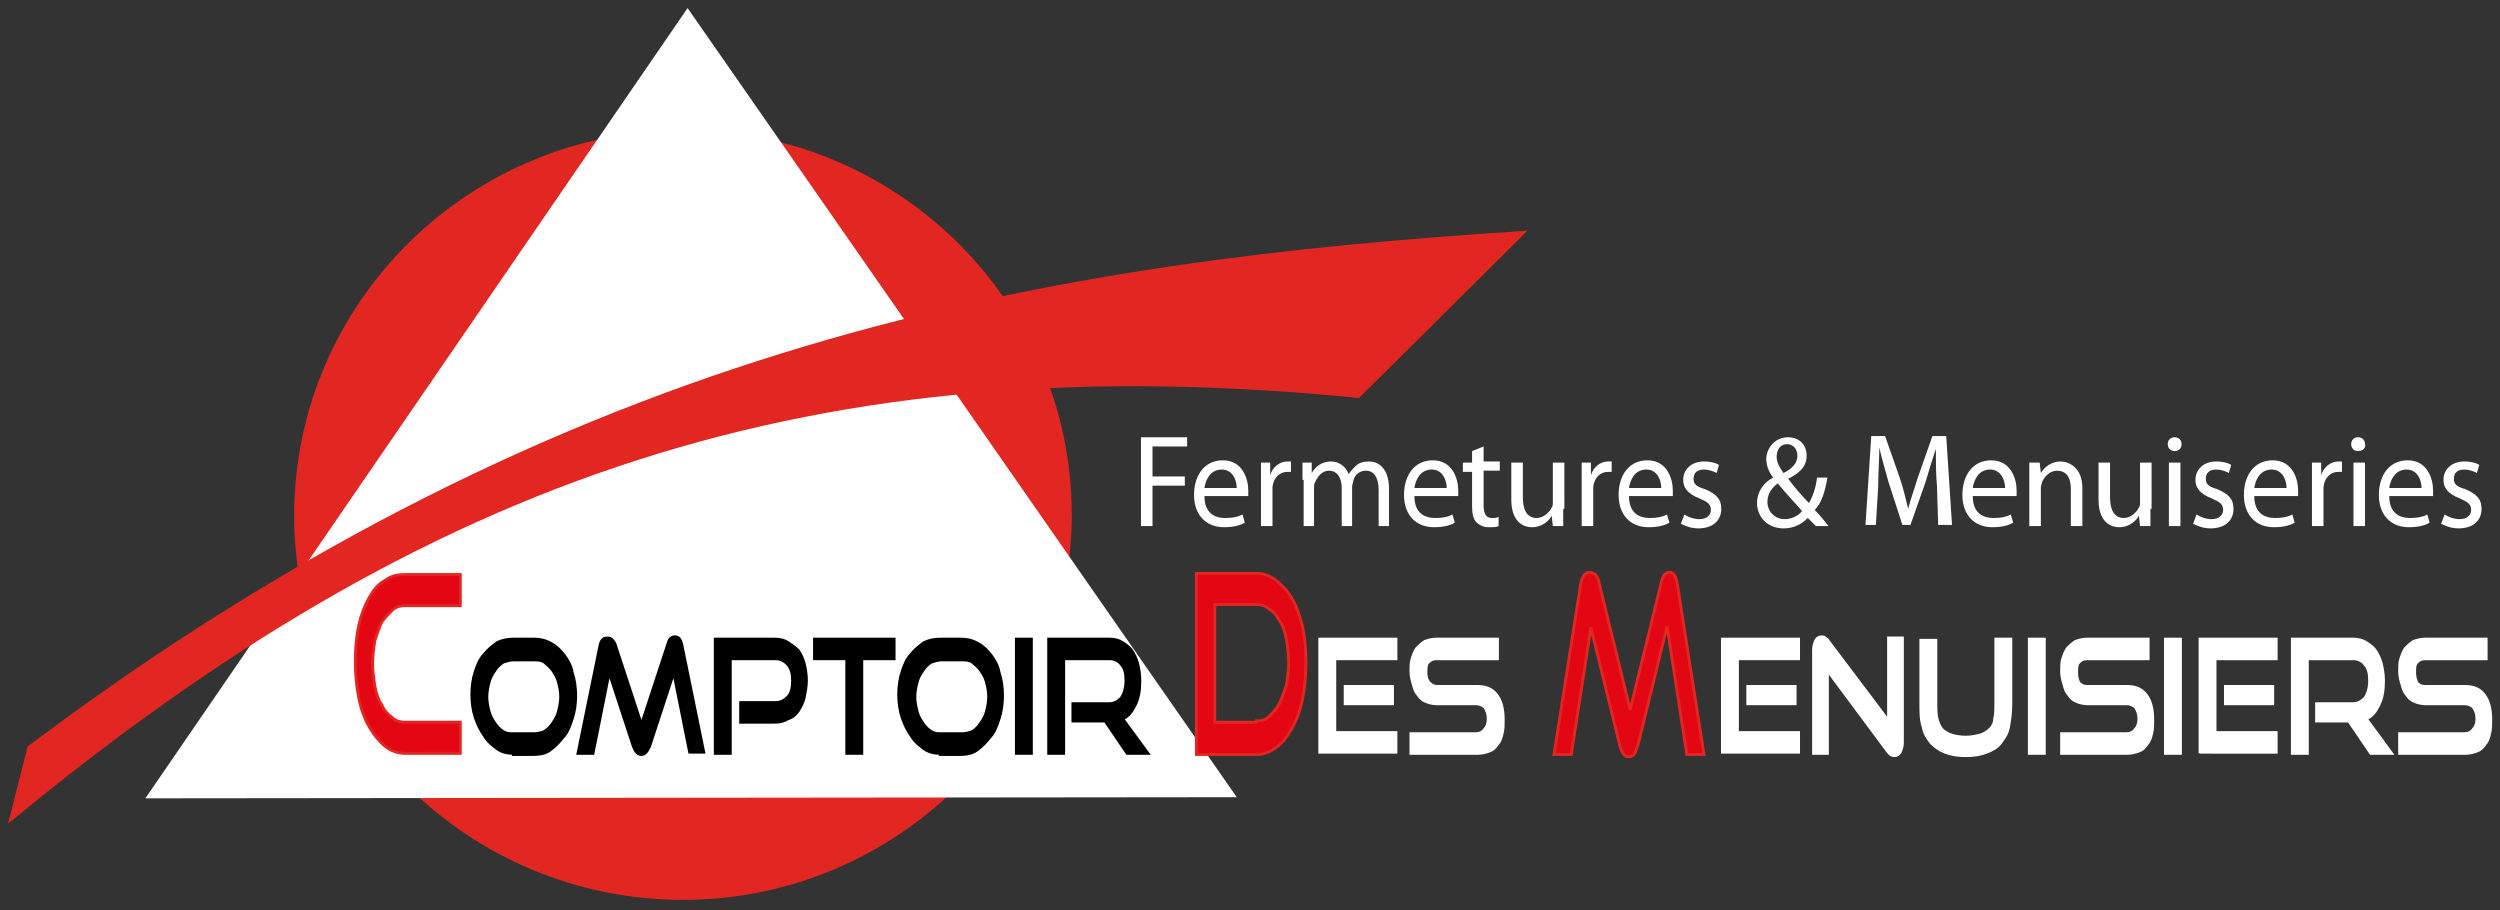 <?xml version="1.0" encoding="utf-8"?>
<!-- Generator: Adobe Illustrator 24.1.2, SVG Export Plug-In . SVG Version: 6.00 Build 0)  -->
<svg version="1.1" id="Calque_1" xmlns="http://www.w3.org/2000/svg" xmlns:xlink="http://www.w3.org/1999/xlink" x="0px" y="0px"
	 viewBox="0 0 216.7 78.9" style="enable-background:new 0 0 216.7 78.9;" xml:space="preserve">
<rect x="0" y="0" width="216.7" height="78.9" fill="#333333" stroke="none"/>
<style type="text/css">
	.st0{fill:#FFFFFF;}
	.st1{fill-rule:evenodd;clip-rule:evenodd;fill:#E22723;}
	.st2{fill-rule:evenodd;clip-rule:evenodd;fill:none;}
	.st3{fill-rule:evenodd;clip-rule:evenodd;fill:#FFFFFF;}
	.st4{fill:#E30613;stroke:#E22723;stroke-width:0.25;}
	.st5{stroke:#000000;stroke-width:0.25;}
	.st6{fill:#FFFFFF;stroke:#FFFFFF;stroke-width:0.25;}
</style>
<g>
	<path class="st0" d="M98.9,37.9h4v0.8h-3v2.6h2.8v0.8h-2.8v3.5h-1V37.9z"/>
	<path class="st0" d="M104.4,43c0,1.4,0.8,1.9,1.8,1.9c0.7,0,1.1-0.1,1.5-0.3l0.2,0.7c-0.3,0.2-0.9,0.4-1.8,0.4
		c-1.6,0-2.6-1.1-2.6-2.8c0-1.7,0.9-3,2.5-3c1.7,0,2.2,1.6,2.2,2.6c0,0.2,0,0.4,0,0.5L104.4,43z M107.2,42.3c0-0.6-0.3-1.6-1.3-1.6
		c-1,0-1.4,0.9-1.5,1.6H107.2z"/>
	<path class="st0" d="M109.3,41.8c0-0.6,0-1.2,0-1.7h0.8l0,1.1h0c0.2-0.7,0.8-1.2,1.5-1.2c0.1,0,0.2,0,0.3,0v0.9c-0.1,0-0.2,0-0.3,0
		c-0.7,0-1.2,0.5-1.3,1.3c0,0.1,0,0.3,0,0.5v2.9h-1L109.3,41.8z"/>
	<path class="st0" d="M112.9,41.6c0-0.6,0-1,0-1.5h0.8l0,0.9h0c0.3-0.5,0.8-1,1.7-1c0.7,0,1.3,0.5,1.5,1.1h0
		c0.2-0.3,0.4-0.5,0.6-0.7c0.3-0.3,0.7-0.4,1.2-0.4c0.7,0,1.7,0.5,1.7,2.4v3.2h-0.9v-3.1c0-1.1-0.4-1.7-1.1-1.7
		c-0.6,0-1,0.4-1.1,0.9c0,0.1-0.1,0.3-0.1,0.5v3.4h-0.9v-3.3c0-0.9-0.4-1.5-1.1-1.5c-0.6,0-1,0.5-1.2,1c-0.1,0.1-0.1,0.3-0.1,0.5
		v3.3h-0.9V41.6z"/>
	<path class="st0" d="M122.6,43c0,1.4,0.8,1.9,1.8,1.9c0.7,0,1.1-0.1,1.5-0.3l0.2,0.7c-0.3,0.2-0.9,0.4-1.8,0.4
		c-1.6,0-2.6-1.1-2.6-2.8c0-1.7,0.9-3,2.5-3c1.7,0,2.2,1.6,2.2,2.6c0,0.2,0,0.4,0,0.5L122.6,43z M125.4,42.3c0-0.6-0.3-1.6-1.3-1.6
		c-1,0-1.4,0.9-1.5,1.6H125.4z"/>
	<path class="st0" d="M128.6,38.7v1.3h1.4v0.8h-1.4v3c0,0.7,0.2,1.1,0.7,1.1c0.3,0,0.4,0,0.6-0.1l0,0.8c-0.2,0.1-0.5,0.1-0.9,0.1
		c-0.4,0-0.8-0.2-1-0.4c-0.3-0.3-0.4-0.8-0.4-1.4v-3h-0.8v-0.8h0.8v-1L128.6,38.7z"/>
	<path class="st0" d="M135.5,44.1c0,0.6,0,1.1,0,1.5h-0.9l-0.1-0.9h0c-0.2,0.4-0.8,1-1.7,1c-0.8,0-1.8-0.5-1.8-2.4v-3.2h1v3
		c0,1,0.3,1.8,1.2,1.8c0.6,0,1.1-0.5,1.3-0.9c0.1-0.1,0.1-0.3,0.1-0.5v-3.4h1V44.1z"/>
	<path class="st0" d="M137.1,41.8c0-0.6,0-1.2,0-1.7h0.8l0,1.1h0c0.2-0.7,0.8-1.2,1.5-1.2c0.1,0,0.2,0,0.3,0v0.9c-0.1,0-0.2,0-0.3,0
		c-0.7,0-1.2,0.5-1.3,1.3c0,0.1,0,0.3,0,0.5v2.9h-1L137.1,41.8z"/>
	<path class="st0" d="M141.2,43c0,1.4,0.8,1.9,1.8,1.9c0.7,0,1.1-0.1,1.5-0.3l0.2,0.7c-0.3,0.2-0.9,0.4-1.8,0.4
		c-1.6,0-2.6-1.1-2.6-2.8c0-1.7,0.9-3,2.5-3c1.7,0,2.2,1.6,2.2,2.6c0,0.2,0,0.4,0,0.5L141.2,43z M144,42.3c0-0.6-0.3-1.6-1.3-1.6
		c-1,0-1.4,0.9-1.5,1.6H144z"/>
	<path class="st0" d="M146,44.6c0.3,0.2,0.8,0.4,1.3,0.4c0.7,0,1-0.4,1-0.8c0-0.5-0.3-0.7-1-1c-1-0.4-1.4-0.9-1.4-1.6
		c0-0.9,0.7-1.6,1.8-1.6c0.5,0,1,0.1,1.3,0.3l-0.2,0.7c-0.2-0.1-0.6-0.3-1.1-0.3c-0.6,0-0.9,0.3-0.9,0.8c0,0.5,0.3,0.7,1,0.9
		c0.9,0.4,1.4,0.8,1.4,1.7c0,1-0.7,1.7-2,1.7c-0.6,0-1.1-0.2-1.5-0.4L146,44.6z"/>
	<path class="st0" d="M157.4,45.6c-0.2-0.2-0.4-0.4-0.7-0.7c-0.6,0.6-1.3,0.9-2.1,0.9c-1.4,0-2.3-1-2.3-2.2c0-1,0.6-1.8,1.4-2.2v0
		c-0.4-0.5-0.6-1.1-0.6-1.6c0-0.9,0.7-1.9,1.9-1.9c0.9,0,1.6,0.6,1.6,1.6c0,0.8-0.4,1.4-1.6,2v0c0.6,0.8,1.3,1.6,1.8,2.1
		c0.3-0.5,0.6-1.3,0.7-2.2h0.9c-0.2,1.2-0.5,2.2-1.1,2.8c0.4,0.4,0.8,0.9,1.2,1.4H157.4z M154.7,45c0.6,0,1.2-0.3,1.5-0.7
		c-0.4-0.5-1.3-1.4-2.1-2.4c-0.4,0.3-0.9,0.8-0.9,1.6C153.2,44.3,153.8,45,154.7,45L154.7,45z M154.9,38.5c-0.6,0-0.9,0.5-0.9,1.1
		c0,0.5,0.3,1,0.6,1.4c0.8-0.4,1.2-0.9,1.2-1.5C155.8,39,155.5,38.5,154.9,38.5L154.9,38.5z"/>
	<path class="st0" d="M167.9,42.2c-0.1-1.1-0.1-2.4-0.1-3.3h0c-0.3,0.9-0.6,1.9-0.9,2.9l-1.3,3.7h-0.7l-1.2-3.7
		c-0.3-1.1-0.6-2.1-0.8-3h0c0,1-0.1,2.2-0.1,3.4l-0.2,3.3h-0.9l0.5-7.7h1.2l1.3,3.7c0.3,0.9,0.5,1.8,0.7,2.6h0
		c0.2-0.8,0.5-1.6,0.8-2.6l1.3-3.7h1.2l0.5,7.7H168L167.9,42.2z"/>
	<path class="st0" d="M171,43c0,1.4,0.8,1.9,1.8,1.9c0.7,0,1.1-0.1,1.5-0.3l0.2,0.7c-0.3,0.2-0.9,0.4-1.8,0.4
		c-1.6,0-2.6-1.1-2.6-2.8c0-1.7,0.9-3,2.5-3c1.7,0,2.2,1.6,2.2,2.6c0,0.2,0,0.4,0,0.5L171,43z M173.8,42.3c0-0.6-0.3-1.6-1.3-1.6
		c-1,0-1.4,0.9-1.5,1.6H173.8z"/>
	<path class="st0" d="M175.9,41.6c0-0.6,0-1,0-1.5h0.9l0.1,0.9h0c0.3-0.5,0.9-1,1.7-1c0.7,0,1.9,0.5,1.9,2.3v3.3h-1v-3.2
		c0-0.9-0.3-1.6-1.2-1.6c-0.6,0-1.1,0.5-1.3,1c0,0.1-0.1,0.3-0.1,0.5v3.3h-1V41.6z"/>
	<path class="st0" d="M186.4,44.1c0,0.6,0,1.1,0,1.5h-0.9l-0.1-0.9h0c-0.2,0.4-0.8,1-1.7,1c-0.8,0-1.8-0.5-1.8-2.4v-3.2h1v3
		c0,1,0.3,1.8,1.2,1.8c0.6,0,1.1-0.5,1.3-0.9c0.1-0.1,0.1-0.3,0.1-0.5v-3.4h1V44.1z"/>
	<path class="st0" d="M188.5,39.1c-0.4,0-0.6-0.3-0.6-0.6c0-0.4,0.3-0.6,0.6-0.6c0.4,0,0.6,0.3,0.6,0.6
		C189.1,38.8,188.9,39.1,188.5,39.1L188.5,39.1z M188,45.6v-5.5h1v5.5H188z"/>
	<path class="st0" d="M190.4,44.6c0.3,0.2,0.8,0.4,1.3,0.4c0.7,0,1-0.4,1-0.8c0-0.5-0.3-0.7-1-1c-1-0.4-1.4-0.9-1.4-1.6
		c0-0.9,0.7-1.6,1.8-1.6c0.5,0,1,0.1,1.3,0.3l-0.2,0.7c-0.2-0.1-0.6-0.3-1.1-0.3c-0.6,0-0.9,0.3-0.9,0.8c0,0.5,0.3,0.7,1,0.9
		c0.9,0.4,1.4,0.8,1.4,1.7c0,1-0.7,1.7-2,1.7c-0.6,0-1.1-0.2-1.5-0.4L190.4,44.6z"/>
	<path class="st0" d="M195.4,43c0,1.4,0.8,1.9,1.8,1.9c0.7,0,1.1-0.1,1.5-0.3l0.2,0.7c-0.3,0.2-0.9,0.4-1.8,0.4
		c-1.6,0-2.6-1.1-2.6-2.8c0-1.7,0.9-3,2.5-3c1.7,0,2.2,1.6,2.2,2.6c0,0.2,0,0.4,0,0.5L195.4,43z M198.2,42.3c0-0.6-0.3-1.6-1.3-1.6
		c-1,0-1.4,0.9-1.5,1.6H198.2z"/>
	<path class="st0" d="M200.4,41.8c0-0.6,0-1.2,0-1.7h0.8l0,1.1h0c0.2-0.7,0.8-1.2,1.5-1.2c0.1,0,0.2,0,0.3,0v0.9c-0.1,0-0.2,0-0.3,0
		c-0.7,0-1.2,0.5-1.3,1.3c0,0.1,0,0.3,0,0.5v2.9h-1L200.4,41.8z"/>
	<path class="st0" d="M204.4,39.1c-0.4,0-0.6-0.3-0.6-0.6c0-0.4,0.3-0.6,0.6-0.6c0.4,0,0.6,0.3,0.6,0.6
		C205.1,38.8,204.8,39.1,204.4,39.1L204.4,39.1z M204,45.6v-5.5h1v5.5H204z"/>
	<path class="st0" d="M207.1,43c0,1.4,0.8,1.9,1.8,1.9c0.7,0,1.1-0.1,1.5-0.3l0.2,0.7c-0.3,0.2-0.9,0.4-1.8,0.4
		c-1.6,0-2.6-1.1-2.6-2.8c0-1.7,0.9-3,2.5-3c1.7,0,2.2,1.6,2.2,2.6c0,0.2,0,0.4,0,0.5L207.1,43z M209.9,42.3c0-0.6-0.3-1.6-1.3-1.6
		c-1,0-1.4,0.9-1.5,1.6H209.9z"/>
	<path class="st0" d="M211.9,44.6c0.3,0.2,0.8,0.4,1.3,0.4c0.7,0,1-0.4,1-0.8c0-0.5-0.3-0.7-1-1c-1-0.4-1.4-0.9-1.4-1.6
		c0-0.9,0.7-1.6,1.8-1.6c0.5,0,1,0.1,1.3,0.3l-0.2,0.7c-0.2-0.1-0.6-0.3-1.1-0.3c-0.6,0-0.9,0.3-0.9,0.8c0,0.5,0.3,0.7,1,0.9
		c0.9,0.4,1.4,0.8,1.4,1.7c0,1-0.7,1.7-2,1.7c-0.6,0-1.1-0.2-1.5-0.4L211.9,44.6z"/>
</g>
<g>
	<path class="st1" d="M59.2,78c18.5,0,33.7-15,33.7-33.4c0-18.4-15.2-33.4-33.7-33.3c-18.6,0-33.7,15-33.7,33.4
		C25.5,63.1,40.7,78,59.2,78z"/>
	<path class="st2" d="M58.7,78.1c18.5,0,33.7-15,33.6-33.4c0-18.4-15.2-33.4-33.7-33.4c-18.6,0-33.7,15-33.7,33.4
		C24.9,63.1,40.1,78.1,58.7,78.1z"/>
	<polygon class="st3" points="12.6,69.2 59.6,0.7 107.2,69.1 	"/>
	<path class="st1" d="M2.4,64.7c47.1-35.4,88.9-42.1,130-44.7l-14.6,14.5c-47-4.7-80.6,6.7-117.1,36.9L2.4,64.7z"/>
</g>
<path class="st4" d="M35.1,65.3c-0.6,0-1.2-0.2-1.7-0.6c-0.5-0.4-1-1-1.4-1.7c-0.4-0.7-0.7-1.5-0.9-2.5c-0.2-1-0.3-2-0.3-3.2
	c0-1.1,0.1-2.2,0.3-3.1c0.2-0.9,0.5-1.7,0.9-2.4c0.4-0.7,0.8-1.2,1.4-1.5c0.5-0.4,1.1-0.5,1.7-0.5h4.8v2.7h-4.8
	c-0.4,0-0.8,0.1-1.1,0.4c-0.3,0.3-0.6,0.6-0.9,1c-0.2,0.4-0.4,1-0.6,1.6c-0.1,0.6-0.2,1.3-0.2,2c0,0.7,0.1,1.4,0.2,2
	c0.1,0.6,0.3,1.2,0.6,1.6c0.2,0.5,0.5,0.8,0.9,1.1c0.3,0.3,0.7,0.4,1.1,0.4h4.8v2.7H35.1z"/>
<path class="st5" d="M44.5,65.3c-0.5,0-1-0.1-1.4-0.4c-0.4-0.3-0.8-0.6-1.1-1.1c-0.3-0.4-0.6-1-0.8-1.6c-0.2-0.6-0.3-1.3-0.3-2
	c0-0.7,0.1-1.4,0.3-2c0.2-0.6,0.4-1.1,0.8-1.5c0.3-0.4,0.7-0.7,1.1-1c0.4-0.2,0.9-0.3,1.4-0.3h1.8c0.5,0,1,0.1,1.5,0.4
	c0.4,0.2,0.8,0.6,1.1,1c0.3,0.4,0.6,0.9,0.7,1.5c0.2,0.6,0.3,1.3,0.3,2c0,0.7-0.1,1.4-0.3,2c-0.2,0.6-0.4,1.2-0.8,1.6
	c-0.3,0.4-0.7,0.8-1.1,1.1c-0.4,0.3-0.9,0.4-1.5,0.4H44.5z M46.3,63.6c0.3,0,0.7-0.1,0.9-0.2c0.3-0.2,0.5-0.4,0.7-0.7
	c0.2-0.3,0.4-0.6,0.5-1c0.1-0.4,0.2-0.8,0.2-1.3c0-0.5-0.1-0.9-0.2-1.3c-0.1-0.4-0.3-0.7-0.5-1c-0.2-0.3-0.5-0.5-0.7-0.7
	c-0.3-0.2-0.6-0.2-0.9-0.2h-1.8c-0.3,0-0.6,0.1-0.9,0.2c-0.3,0.2-0.5,0.4-0.7,0.7c-0.2,0.3-0.4,0.6-0.5,1c-0.1,0.4-0.2,0.8-0.2,1.3
	c0,0.5,0.1,0.9,0.2,1.3c0.1,0.4,0.3,0.7,0.5,1c0.2,0.3,0.4,0.5,0.7,0.7c0.3,0.2,0.6,0.2,0.9,0.2H46.3z"/>
<path class="st5" d="M59.8,65.3l-1.4-7l-2.1,6.4c-0.1,0.2-0.2,0.4-0.3,0.5c-0.1,0.1-0.2,0.2-0.4,0.2c-0.3,0-0.5-0.2-0.7-0.7
	l-2.1-6.4l-1.4,7h-1.3l1.9-9.3c0.1-0.5,0.3-0.7,0.6-0.7c0.1,0,0.3,0,0.4,0.1c0.1,0.1,0.2,0.2,0.3,0.4l2.3,7l2.3-7
	c0.1-0.4,0.3-0.6,0.6-0.6c0.3,0,0.5,0.2,0.6,0.7l1.9,9.3H59.8z"/>
<path class="st5" d="M64.2,62.6v-1.7h3c0.5,0,0.8-0.2,1.1-0.5c0.3-0.3,0.4-0.8,0.4-1.4c0-0.6-0.1-1-0.4-1.4
	c-0.3-0.3-0.6-0.5-1.1-0.5h-3.9v8.2H62v-9.9h5.2c0.4,0,0.8,0.1,1.1,0.3c0.3,0.2,0.6,0.4,0.9,0.7c0.2,0.3,0.4,0.7,0.5,1.1
	c0.1,0.4,0.2,0.9,0.2,1.5c0,0.5-0.1,1-0.2,1.5c-0.1,0.4-0.3,0.8-0.5,1.1c-0.2,0.3-0.5,0.6-0.9,0.7c-0.3,0.2-0.7,0.3-1.1,0.3H64.2z"
	/>
<path class="st5" d="M73.4,65.3v-8.2h-2.8v-1.7h6.9v1.7h-2.8v8.2H73.4z"/>
<path class="st5" d="M81.5,65.3c-0.5,0-1-0.1-1.4-0.4c-0.4-0.3-0.8-0.6-1.1-1.1c-0.3-0.4-0.6-1-0.8-1.6c-0.2-0.6-0.3-1.3-0.3-2
	c0-0.7,0.1-1.4,0.3-2c0.2-0.6,0.4-1.1,0.8-1.5c0.3-0.4,0.7-0.7,1.1-1c0.4-0.2,0.9-0.3,1.4-0.3h1.8c0.5,0,1,0.1,1.5,0.4
	c0.4,0.2,0.8,0.6,1.1,1c0.3,0.4,0.6,0.9,0.7,1.5c0.2,0.6,0.3,1.3,0.3,2c0,0.7-0.1,1.4-0.3,2c-0.2,0.6-0.4,1.2-0.8,1.6
	c-0.3,0.4-0.7,0.8-1.1,1.1c-0.4,0.3-0.9,0.4-1.5,0.4H81.5z M83.4,63.6c0.3,0,0.7-0.1,0.9-0.2s0.5-0.4,0.7-0.7c0.2-0.3,0.4-0.6,0.5-1
	c0.1-0.4,0.2-0.8,0.2-1.3c0-0.5-0.1-0.9-0.2-1.3c-0.1-0.4-0.3-0.7-0.5-1c-0.2-0.3-0.5-0.5-0.7-0.7c-0.3-0.2-0.6-0.2-0.9-0.2h-1.8
	c-0.3,0-0.6,0.1-0.9,0.2c-0.3,0.2-0.5,0.4-0.7,0.7c-0.2,0.3-0.4,0.6-0.5,1c-0.1,0.4-0.2,0.8-0.2,1.3c0,0.5,0.1,0.9,0.2,1.3
	c0.1,0.4,0.3,0.7,0.5,1c0.2,0.3,0.4,0.5,0.7,0.7c0.3,0.2,0.6,0.2,0.9,0.2H83.4z"/>
<path class="st5" d="M88.1,65.3v-9.9h1.3v9.9H88.1z"/>
<path class="st5" d="M97.7,65.3l-1.9-2.8H93v-1.5h3.1c0.5,0,0.8-0.2,1.1-0.5c0.2-0.3,0.4-0.8,0.4-1.5c0-0.6-0.1-1.1-0.4-1.4
	c-0.2-0.3-0.6-0.5-1-0.5h-4v8.2h-1.3v-9.9h5.3c0.4,0,0.8,0.1,1.1,0.3c0.3,0.2,0.6,0.4,0.8,0.7c0.2,0.3,0.4,0.7,0.5,1.1
	c0.1,0.4,0.2,0.9,0.2,1.5c0,0.8-0.1,1.5-0.4,2.1c-0.3,0.6-0.6,1-1.1,1.2l2.2,3H97.7z"/>
<path class="st4" d="M103.7,65.3V49.7h5.2c0.6,0,1.2,0.2,1.7,0.6c0.5,0.4,1,0.9,1.4,1.6c0.4,0.7,0.7,1.5,0.9,2.4
	c0.2,0.9,0.3,2,0.3,3.1c0,1.1-0.1,2.2-0.3,3.2c-0.2,1-0.5,1.8-0.9,2.5c-0.4,0.7-0.8,1.3-1.4,1.7c-0.5,0.4-1.1,0.6-1.7,0.6H103.7z
	 M108.9,62.5c0.4,0,0.8-0.1,1.1-0.4c0.3-0.3,0.6-0.6,0.9-1.1c0.2-0.5,0.4-1,0.6-1.6c0.1-0.6,0.2-1.3,0.2-2c0-0.7-0.1-1.4-0.2-2
	c-0.1-0.6-0.3-1.2-0.6-1.6c-0.2-0.4-0.5-0.8-0.9-1c-0.3-0.3-0.7-0.4-1.1-0.4h-3.6v10.2H108.9z"/>
<path class="st6" d="M114.4,65.3v-9.9h6.6v1.7h-5.3v6.4h5.3v1.7H114.4z M116.6,61v-1.5h4.1V61H116.6z"/>
<path class="st6" d="M122.3,65.3v-1.7h5.6c0.3,0,0.6-0.1,0.8-0.4c0.2-0.2,0.3-0.5,0.3-0.9c0-0.4-0.1-0.7-0.3-1
	c-0.2-0.2-0.5-0.3-0.8-0.3h-3.4c-0.3,0-0.7-0.1-0.9-0.2c-0.3-0.1-0.5-0.3-0.7-0.6c-0.2-0.2-0.3-0.5-0.4-0.9
	c-0.1-0.3-0.2-0.7-0.2-1.1c0-0.4,0-0.8,0.1-1.1c0.1-0.3,0.2-0.6,0.4-0.9c0.2-0.2,0.4-0.4,0.7-0.6c0.3-0.1,0.6-0.2,1-0.2h5.3v1.7
	h-5.3c-0.3,0-0.5,0.1-0.7,0.3c-0.2,0.2-0.2,0.5-0.2,0.9c0,0.4,0.1,0.7,0.3,0.9c0.2,0.2,0.4,0.3,0.7,0.3h3.4c0.8,0,1.3,0.2,1.7,0.7
	c0.4,0.5,0.6,1.2,0.6,2.2c0,0.4,0,0.8-0.1,1.2c-0.1,0.4-0.2,0.7-0.4,0.9c-0.2,0.3-0.4,0.5-0.7,0.6c-0.3,0.1-0.6,0.2-1,0.2H122.3z"/>
<path class="st4" d="M146.2,65.3l-1.7-11L142,64.5c-0.1,0.3-0.2,0.6-0.3,0.8c-0.1,0.2-0.3,0.3-0.5,0.3c-0.4,0-0.6-0.3-0.8-1
	l-2.5-10.2l-1.7,11h-1.5l2.3-14.7c0.1-0.7,0.4-1.1,0.8-1.1c0.2,0,0.3,0.1,0.5,0.2c0.1,0.2,0.3,0.4,0.3,0.7l2.7,11l2.7-11
	c0.1-0.6,0.4-0.9,0.7-0.9c0.4,0,0.6,0.4,0.7,1.1l2.3,14.7H146.2z"/>
<path class="st6" d="M149.3,65.3v-9.9h6.6v1.7h-5.3v6.4h5.3v1.7H149.3z M151.5,61v-1.5h4.1V61H151.5z"/>
<path class="st6" d="M158.4,58.1v7.2h-1.2v-9c0-0.3,0.1-0.6,0.2-0.8c0.1-0.2,0.3-0.3,0.5-0.3c0.1,0,0.2,0,0.3,0.1
	c0.1,0.1,0.2,0.1,0.3,0.3l5.2,6.9v-7.2h1.2v9.1c0,0.3-0.1,0.6-0.2,0.8c-0.1,0.2-0.3,0.3-0.5,0.3c-0.2,0-0.4-0.1-0.6-0.4L158.4,58.1z
	"/>
<path class="st6" d="M173,55.4h1.3V61c0,0.8-0.1,1.4-0.2,2c-0.1,0.6-0.4,1-0.7,1.4c-0.3,0.4-0.7,0.6-1.2,0.8
	c-0.5,0.2-1.1,0.3-1.8,0.3c-0.7,0-1.3-0.1-1.8-0.3c-0.5-0.2-0.9-0.5-1.2-0.8c-0.3-0.4-0.6-0.8-0.7-1.4c-0.2-0.6-0.2-1.2-0.2-2v-5.5
	h1.3V61c0,0.5,0,0.9,0.1,1.3c0.1,0.4,0.2,0.6,0.4,0.9c0.2,0.2,0.5,0.4,0.8,0.5c0.3,0.1,0.8,0.2,1.3,0.2c0.5,0,0.9-0.1,1.3-0.2
	c0.3-0.1,0.6-0.3,0.8-0.5c0.2-0.2,0.4-0.5,0.4-0.9c0.1-0.4,0.1-0.8,0.1-1.3V55.4z"/>
<path class="st6" d="M175.9,65.3v-9.9h1.3v9.9H175.9z"/>
<path class="st6" d="M178.7,65.3v-1.7h5.6c0.3,0,0.6-0.1,0.8-0.4c0.2-0.2,0.3-0.5,0.3-0.9c0-0.4-0.1-0.7-0.3-1
	c-0.2-0.2-0.5-0.3-0.8-0.3h-3.4c-0.3,0-0.7-0.1-0.9-0.2c-0.3-0.1-0.5-0.3-0.7-0.6c-0.2-0.2-0.3-0.5-0.4-0.9
	c-0.1-0.3-0.2-0.7-0.2-1.1c0-0.4,0-0.8,0.1-1.1c0.1-0.3,0.2-0.6,0.4-0.9c0.2-0.2,0.4-0.4,0.7-0.6c0.3-0.1,0.6-0.2,1-0.2h5.3v1.7
	h-5.3c-0.3,0-0.5,0.1-0.7,0.3c-0.2,0.2-0.2,0.5-0.2,0.9c0,0.4,0.1,0.7,0.2,0.9c0.2,0.2,0.4,0.3,0.7,0.3h3.4c0.8,0,1.3,0.2,1.7,0.7
	c0.4,0.5,0.6,1.2,0.6,2.2c0,0.4,0,0.8-0.1,1.2c-0.1,0.4-0.2,0.7-0.4,0.9c-0.2,0.3-0.4,0.5-0.7,0.6c-0.3,0.1-0.6,0.2-1,0.2H178.7z"/>
<path class="st6" d="M187.7,65.3v-9.9h1.3v9.9H187.7z"/>
<path class="st6" d="M190.7,65.3v-9.9h6.6v1.7H192v6.4h5.3v1.7H190.7z M192.9,61v-1.5h4.1V61H192.9z"/>
<path class="st6" d="M205.5,65.3l-1.9-2.8h-2.8v-1.5h3.1c0.5,0,0.8-0.2,1.1-0.5c0.2-0.3,0.4-0.8,0.4-1.5c0-0.6-0.1-1.1-0.4-1.4
	c-0.2-0.3-0.6-0.5-1-0.5h-4v8.2h-1.3v-9.9h5.3c0.4,0,0.8,0.1,1.1,0.3c0.3,0.2,0.6,0.4,0.8,0.7c0.2,0.3,0.4,0.7,0.5,1.1
	c0.1,0.4,0.2,0.9,0.2,1.5c0,0.8-0.1,1.5-0.4,2.1c-0.3,0.6-0.6,1-1.1,1.2l2.2,3H205.5z"/>
<path class="st6" d="M208,65.3v-1.7h5.6c0.3,0,0.6-0.1,0.8-0.4c0.2-0.2,0.3-0.5,0.3-0.9c0-0.4-0.1-0.7-0.3-1
	c-0.2-0.2-0.5-0.3-0.8-0.3h-3.4c-0.3,0-0.7-0.1-0.9-0.2c-0.3-0.1-0.5-0.3-0.7-0.6c-0.2-0.2-0.3-0.5-0.4-0.9
	c-0.1-0.3-0.2-0.7-0.2-1.1c0-0.4,0-0.8,0.1-1.1c0.1-0.3,0.2-0.6,0.4-0.9c0.2-0.2,0.4-0.4,0.7-0.6c0.3-0.1,0.6-0.2,1-0.2h5.3v1.7
	h-5.3c-0.3,0-0.5,0.1-0.7,0.3c-0.2,0.2-0.2,0.5-0.2,0.9c0,0.4,0.1,0.7,0.2,0.9c0.2,0.2,0.4,0.3,0.7,0.3h3.4c0.8,0,1.3,0.2,1.7,0.7
	c0.4,0.5,0.6,1.2,0.6,2.2c0,0.4,0,0.8-0.1,1.2c-0.1,0.4-0.2,0.7-0.4,0.9c-0.2,0.3-0.4,0.5-0.7,0.6c-0.3,0.1-0.6,0.2-1,0.2H208z"/>
</svg>
